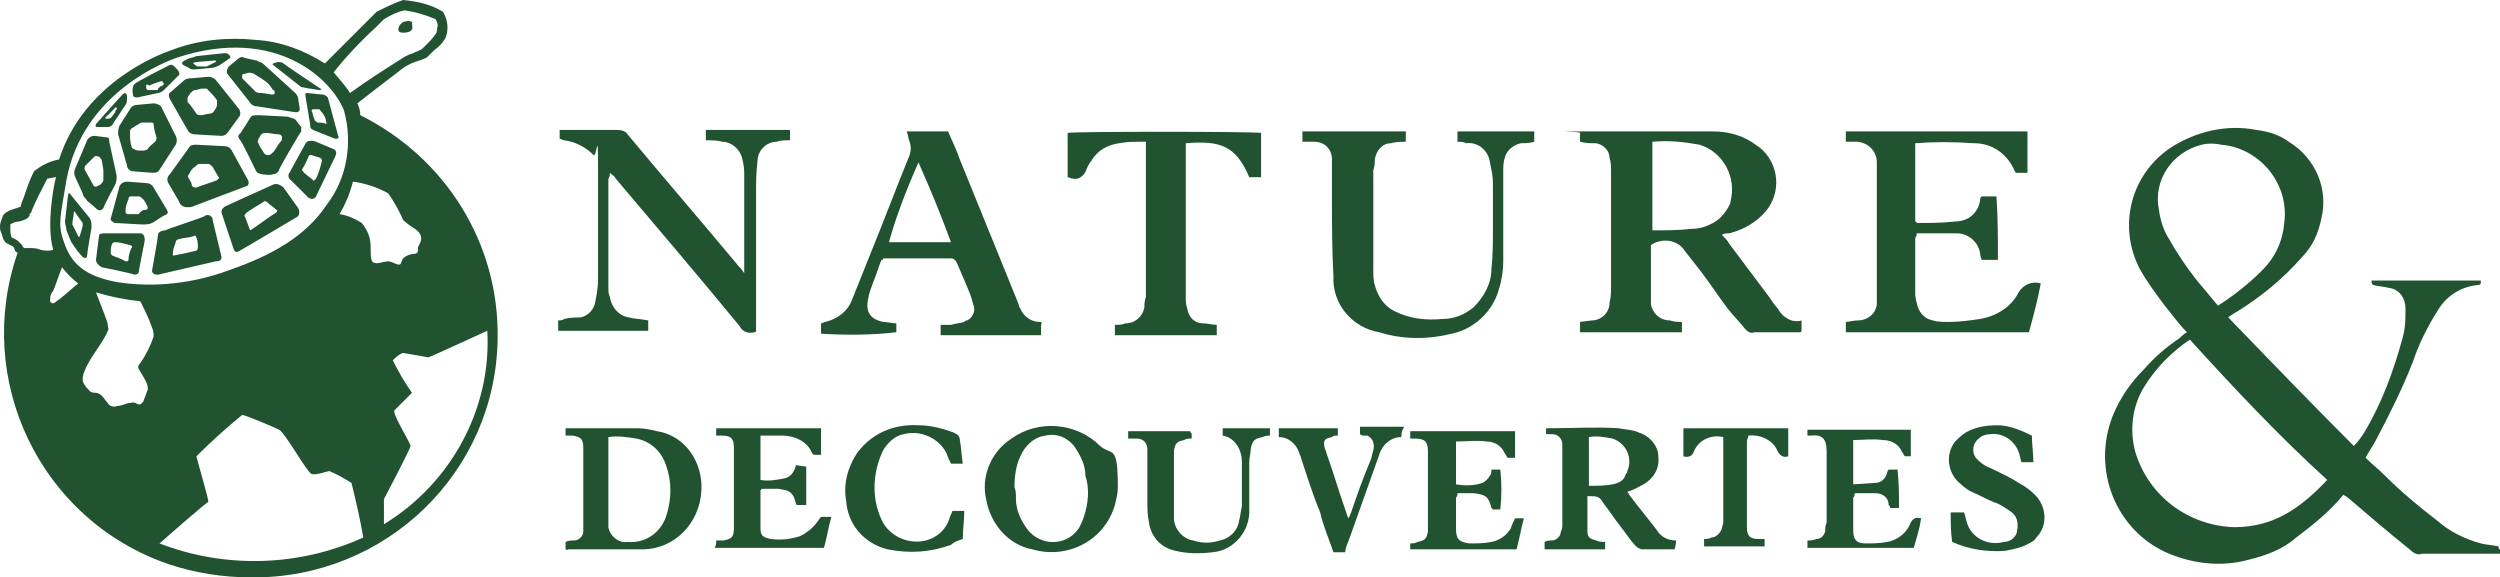 <svg xmlns="http://www.w3.org/2000/svg" xmlns:xlink="http://www.w3.org/1999/xlink" id="Calque_1" x="0px" y="0px" viewBox="0 0 169.3 39.1" style="enable-background:new 0 0 169.3 39.1;" xml:space="preserve"><style type="text/css">	.st0{fill:#215331;}</style><g>	<path id="Tracciato_25066" class="st0" d="M115.8,15.2c-0.4,0.2-0.8,0.3-1.3,0.3c-0.8,0.1-1.7,0.1-2.6,0.1h0v-6  c1.1-0.1,2.1,0,3.2,0.2c1.6,0.5,2.5,2.2,2.1,3.8c0,0.2-0.1,0.3-0.2,0.5C116.7,14.6,116.3,15,115.8,15.2 M120.4,20.9  c-0.2-0.2-0.4-0.5-0.6-0.8c-0.9-1.2-1.8-2.4-2.7-3.6c-0.1-0.2-0.3-0.4-0.5-0.6c0.2-0.1,0.3-0.1,0.5-0.1c0.8-0.2,1.6-0.6,2.2-1.2  c1.3-1.2,1.3-3.2,0.1-4.4c-0.2-0.2-0.5-0.4-0.8-0.6c-0.8-0.5-1.7-0.7-2.6-0.7c-2.9,0-5.8,0-8.7,0s-0.2,0-0.3,0.1v0.6  c0.4,0.1,0.7,0.1,1.1,0.1c0.5,0.1,0.9,0.5,0.9,1c0.1,0.3,0.1,0.6,0.1,1v7.6c0,0.4,0,0.8-0.1,1.2c0,0.7-0.6,1.2-1.2,1.2l-0.8,0.1  v0.7h6.9v-0.7c-0.3,0-0.5,0-0.8-0.1c-0.7,0-1.2-0.5-1.3-1.1c0,0,0-0.1,0-0.1c0-0.7,0-1.5,0-2.2v-1.7c0.7-0.5,1.8-0.4,2.3,0.4  c0.4,0.5,0.7,0.9,1.1,1.4c0.6,0.8,1.2,1.7,1.8,2.5c0.4,0.5,0.8,0.9,1.2,1.4c0.2,0.2,0.4,0.3,0.6,0.2h3c0.1,0,0.2,0,0.2-0.1v-0.7  C121.4,21.9,120.7,21.5,120.4,20.9"></path>	<path id="Tracciato_25067" class="st0" d="M129.7,9.7V15c0.1,0,0.1,0.1,0.1,0.1c0.9,0,1.7,0,2.6-0.1c0.9,0,1.6-0.6,1.7-1.5  c0-0.1,0-0.1,0.1-0.2h1c0.1,1.4,0.1,2.9,0.1,4.3h-1.1c0-0.1-0.1-0.2-0.1-0.4c-0.1-0.8-0.8-1.4-1.6-1.4c-0.9,0-1.8,0-2.7,0  c0,0.1,0,0.2-0.1,0.3v3.6c0,0.3,0,0.5,0.1,0.8c0.1,0.6,0.5,1.1,1.1,1.2c0.3,0.1,0.7,0.1,1.1,0.1c0.7,0,1.4-0.1,2.1-0.2  c1.1-0.2,2.1-0.8,2.6-1.8c0.3-0.5,0.9-0.8,1.5-0.6c-0.2,1.1-0.5,2.2-0.8,3.3h-12.4v-0.7c0.2,0,0.5-0.1,0.8-0.1  c0.7,0,1.3-0.5,1.3-1.2c0,0,0-0.1,0-0.1V11c0-0.7-0.5-1.3-1.3-1.4c0,0-0.1,0-0.1,0c-0.2,0-0.5,0-0.7,0V8.9h12.3v2.8h-0.8  c0-0.1-0.1-0.1-0.1-0.2c-0.5-1.1-1.5-1.8-2.7-1.8C132.2,9.6,131,9.6,129.7,9.7"></path>	<path id="Tracciato_25068" class="st0" d="M51.1,22.5c-0.4,0.1-0.8,0-1-0.4c-2.8-3.4-5.6-6.7-8.4-10c-0.1-0.2-0.3-0.3-0.4-0.4  c0,0.1,0,0.3-0.1,0.4v7.4c0,0.2,0,0.4,0.1,0.6c0.1,0.7,0.6,1.3,1.3,1.4c0.4,0.1,0.8,0.1,1.3,0.2v0.7h-6.1v-0.7c0.1,0,0.3,0,0.4-0.1  c0.4-0.1,0.7-0.1,1.1-0.1c0.5-0.1,0.9-0.5,1-1c0.1-0.5,0.2-1,0.2-1.6c0-2.6,0-5.1,0-7.7s-0.1-0.5-0.3-0.7c-0.5-0.5-1.2-0.9-2-1  c-0.1,0-0.2-0.1-0.3-0.1V8.8c0.1,0,0.3,0,0.5,0h3.4c0.3,0,0.6,0.1,0.7,0.3c2.5,3,5,5.9,7.5,8.9c0.1,0.1,0.2,0.2,0.4,0.5  c0-0.2,0-0.4,0-0.6V12c0-0.4,0-0.7-0.1-1.1c-0.1-0.7-0.7-1.3-1.4-1.3c-0.3-0.1-0.7-0.1-1.1-0.1V8.8h5.7v0.7c-0.3,0-0.7,0-0.9,0.1  c-0.7,0-1.3,0.6-1.3,1.3c-0.1,0.8-0.1,1.5-0.1,2.2v9.3C51.2,22.4,51.2,22.5,51.1,22.5"></path>	<path id="Tracciato_25069" class="st0" d="M98.7,9.6V8.9c1.7,0,3.4,0,5.2,0v0.7c-0.3,0.1-0.7,0.1-0.9,0.1c-0.5,0.1-1,0.5-1.1,1  c-0.1,0.3-0.1,0.6-0.1,1c0,2,0,4,0,6c0,0.6-0.1,1.3-0.3,1.9c-0.4,1.5-1.7,2.7-3.2,3C96.7,23,95,23,93.4,22.5  c-1.8-0.3-3.2-1.9-3.1-3.8c-0.1-1.8-0.1-3.6-0.1-5.3v-2c0-0.2,0-0.4,0-0.6c0-0.7-0.5-1.2-1.2-1.2c0,0,0,0,0,0c-0.2,0-0.5,0-0.8,0  V8.9h7c0,0.1,0,0.2,0,0.4c0,0.1,0,0.2,0,0.3c-0.3,0-0.7,0-1,0.1c-0.6,0-1,0.5-1.1,1.1c0,0.2,0,0.5-0.1,0.7c0,2.2,0,4.6,0,6.8  c0,0.3,0,0.7,0.1,1c0.2,0.8,0.7,1.5,1.4,1.8c1,0.5,2.1,0.6,3.2,0.5c0.8,0,1.5-0.3,2.1-0.8c0.7-0.7,1.2-1.6,1.2-2.6  c0.1-0.9,0.1-1.8,0.1-2.7c0-1.1,0-2.1,0-3.1c0-0.5-0.1-0.9-0.2-1.4c-0.1-0.8-0.8-1.4-1.6-1.3C99.1,9.6,98.9,9.6,98.7,9.6"></path>	<path id="Tracciato_25070" class="st0" d="M60.2,16.4c0.5-1.8,1.2-3.6,2-5.4c0.8,1.8,1.5,3.5,2.2,5.4L60.2,16.4z M70.4,21.8  c-0.6,0-1.1-0.4-1.3-0.9c-0.1-0.1-0.1-0.3-0.2-0.5L65,10.8c-0.2-0.6-0.5-1.2-0.8-1.9h-2.8c0.1,0.2,0.1,0.5,0.2,0.7  c0.1,0.3,0.1,0.6,0,0.9c-0.9,2.2-1.8,4.6-2.7,6.8c-0.4,1-0.8,2-1.2,3c-0.3,0.8-1,1.3-1.8,1.5c-0.1,0-0.2,0.1-0.3,0.1v0.7  c1.7,0.1,3.4,0.1,5.1-0.1v-0.6c-0.3,0-0.6-0.1-0.9-0.1c-0.9-0.2-1.2-0.7-1-1.6c0.1-0.6,0.4-1.2,0.6-1.8c0.1-0.3,0.2-0.6,0.3-0.8  c0.1,0,0.1,0,0.1-0.1h4.6c0.2,0,0.3,0.1,0.4,0.3c0.2,0.5,0.4,0.9,0.6,1.4c0.2,0.5,0.4,0.9,0.5,1.4c0.2,0.4,0,0.9-0.4,1.1  c-0.1,0-0.1,0-0.2,0.1c-0.3,0.1-0.6,0.1-0.9,0.2c-0.2,0-0.5,0-0.7,0v0.7h6.8v-0.7C70.6,21.8,70.5,21.8,70.4,21.8"></path>	<path id="Tracciato_25071" class="st0" d="M72.3,12V9c0.4-0.1,12.3-0.1,13.1,0v3h-0.8c-0.9-2.1-1.9-2.5-4.3-2.3c0,0.1,0,0.2,0,0.4  v10c0,0.3,0,0.5,0.1,0.8c0.1,0.6,0.5,1,1.1,1c0.3,0,0.6,0.1,0.9,0.1v0.7h-6.9v-0.7c0.2,0,0.5,0,0.7-0.1c0.7,0,1.2-0.5,1.3-1.1  c0-0.2,0-0.4,0.1-0.7V10c0-0.1,0-0.3,0-0.4c-0.1,0-0.3,0-0.4,0c-0.5,0-0.9,0-1.4,0.1c-0.8,0.1-1.5,0.5-1.9,1.2  c-0.1,0.1-0.2,0.3-0.3,0.5c-0.1,0.4-0.5,0.8-0.9,0.7C72.5,12.1,72.4,12,72.3,12z"></path>	<path id="Tracciato_25072" class="st0" d="M151.3,35.7c-3.1-0.1-5.8-2.1-6.7-5.1c-0.4-1.5-0.2-3.1,0.6-4.4c0.8-1.3,1.9-2.4,3.1-3.2  c3,3.3,6,6.5,9.3,9.5C155.8,34.4,154,35.7,151.3,35.7 M146.9,16.2c-0.4-0.6-0.6-1.3-0.7-2c-0.4-2,0.9-3.9,2.9-4.4  c0.4-0.1,0.9-0.1,1.3,0c2.6,0.2,4.6,2.6,4.3,5.2c-0.1,1.3-0.6,2.4-1.5,3.3c-0.9,0.9-1.9,1.7-3,2.4c-0.5-0.6-1-1.2-1.5-1.8  C148,18,147.4,17.1,146.9,16.2 M169.2,37c-0.5-0.1-0.8-0.1-1.2-0.2c-1.1-0.3-2.1-0.8-2.9-1.5c-1.3-1-2.5-2-3.6-3.1  c-0.4-0.4-0.9-0.8-1.3-1.2c0.2-0.4,0.5-0.8,0.7-1.2c0.9-1.7,1.8-3.5,2.5-5.3c0.4-1.2,1-2.4,1.7-3.5c0.6-1,1.6-1.6,2.7-1.7  c0.1,0,0.1,0,0.2-0.1V19h-7.4c0,0.1,0,0.2,0.1,0.3c0.4,0.1,0.7,0.1,1.1,0.2c0.7,0.1,1.1,0.7,1.1,1.4c0,0.7,0,1.3-0.2,2  c-0.6,2.2-1.4,4.4-2.6,6.4c-0.2,0.3-0.4,0.6-0.7,0.9c-2.9-2.9-5.7-5.8-8.5-8.7c0,0,0.1-0.1,0.1-0.1c0.2-0.1,0.3-0.2,0.5-0.3  c1.6-1,3.1-2.2,4.4-3.7c0.7-0.7,1.1-1.6,1.3-2.6c0.5-2-0.4-4.1-2.2-5.2c-0.7-0.5-1.4-0.7-2.2-0.8c-2-0.4-4.1,0.1-5.8,1.2  c-2.7,1.8-3.6,5.3-2.1,8.2c0.5,0.9,1.1,1.7,1.7,2.5c0.5,0.6,0.9,1.2,1.5,1.8c-0.2,0.1-0.4,0.3-0.5,0.4c-0.9,0.6-1.7,1.3-2.4,2.1  c-0.9,0.9-1.6,1.9-2.1,3.1c-1.5,3.7,0.2,7.9,3.8,9.4c1.7,0.7,3.6,0.9,5.4,0.4c1.2-0.3,2.3-0.7,3.2-1.5c1.2-0.9,2.3-1.8,3.2-2.9  c0.1,0.1,0.2,0.1,0.3,0.2c1.4,1.2,2.8,2.4,4.3,3.6c0.2,0.2,0.5,0.3,0.7,0.2h5.1c0.1,0,0.3,0,0.5,0C169.2,37.2,169.2,37.1,169.2,37"></path>	<path id="Tracciato_25073" class="st0" d="M109.2,32.8c-0.5,0.1-1.1,0.1-1.6,0.1v-3.3c0.5-0.1,1.1,0,1.6,0.1c0.9,0.3,1.4,1.3,1,2.2  c0,0.1,0,0.1-0.1,0.2C110,32.5,109.7,32.7,109.2,32.8 M113.5,36.6c-0.5,0-1-0.2-1.3-0.7c-0.6-0.8-1.2-1.5-1.8-2.3  c-0.1-0.1-0.1-0.2-0.2-0.3c0.4-0.1,0.7-0.3,1.1-0.5c0.7-0.4,1.1-1.1,1-1.9c0-0.7-0.6-1.4-1.3-1.6c-0.4-0.2-0.9-0.2-1.4-0.3  c-1.5-0.1-3.1,0-4.7,0s-0.2,0-0.2,0c0,0.1,0,0.2,0,0.2c0,0.1,0,0.2,0,0.2c0.1,0,0.3,0,0.4,0c0.4,0,0.7,0.3,0.7,0.7c0,0,0,0,0,0.1  v5.3c0,0.2,0,0.3-0.1,0.5c0,0.3-0.3,0.6-0.6,0.6c-0.2,0-0.3,0-0.5,0.1v0.5h4.1v-0.5c-0.2,0-0.4,0-0.6-0.1c-0.4-0.1-0.6-0.2-0.6-0.6  c0-0.8,0-1.6,0-2.4c0.7,0,0.8,0,1.1,0.5c0.4,0.5,0.7,1,1.1,1.5c0.4,0.5,0.7,1,1.1,1.4c0.1,0.1,0.3,0.2,0.4,0.2h2.2  C113.5,36.9,113.5,36.7,113.5,36.6"></path>	<path id="Tracciato_25074" class="st0" d="M45.1,35c-0.4,1.1-1.4,1.8-2.6,1.7c-0.6,0.1-1.2-0.4-1.3-1c0-0.1,0-0.2,0-0.3v-5.8  c0.6-0.1,1.3,0,1.9,0.1c1,0.2,1.7,0.9,2,1.8C45.5,32.6,45.5,33.8,45.1,35z M44.5,29.2c-0.4-0.1-0.9-0.2-1.3-0.2h-4.5  c-0.1,0-0.2,0-0.4,0c0,0.2,0,0.3,0,0.5c0.2,0,0.3,0,0.5,0c0.5,0.1,0.7,0.2,0.7,0.8v5.1c0,0.2,0,0.4,0,0.6c0,0.3-0.3,0.6-0.6,0.6  c0,0,0,0,0,0c-0.2,0-0.4,0-0.6,0.1c0,0.1,0,0.2,0,0.3c0,0.1,0,0.1,0,0.2c0.1,0,0.1,0.1,0.2,0c1.7,0,3.4,0,5,0c2.2,0,3.9-1.8,4-4  C47.6,31.3,46.4,29.5,44.5,29.2"></path>	<path id="Tracciato_25075" class="st0" d="M73.4,35c-0.1,0.3-0.2,0.5-0.3,0.7c-0.6,1-1.9,1.3-2.9,0.7c-0.2-0.1-0.4-0.3-0.5-0.4  c-0.5-0.6-0.9-1.4-0.9-2.2c0-0.3,0-0.6-0.1-0.8c0-0.7,0.1-1.5,0.4-2.1c0.3-0.7,0.9-1.3,1.7-1.4c0.8-0.2,1.6,0.2,2,0.8  c0.4,0.6,0.7,1.2,0.7,1.9C73.8,33.1,73.7,34.1,73.4,35 M74.5,30.2c-1.6-1.6-4.2-1.8-6-0.5c-1.4,0.9-2.1,2.6-1.7,4.2  c0.3,1.6,1.5,3,3.1,3.3c2.4,0.7,4.9-0.6,5.6-3c0.1-0.4,0.2-0.8,0.2-1.2C75.7,30,75.3,30.9,74.5,30.2L74.5,30.2z"></path>	<path id="Tracciato_25076" class="st0" d="M54.6,31.6v2.6H54c0,0-0.1,0-0.1-0.1c-0.2-0.9-0.6-0.9-1.2-1c-0.3,0-0.7,0-1.1,0  c-0.1,0.1-0.1,0.1-0.1,0.1c0,0.9,0,1.8,0,2.6c0,0.5,0.2,0.6,0.7,0.7c0.7,0.1,1.4,0,2-0.2c0.4-0.2,0.8-0.5,1.1-0.9  c0.1-0.1,0.2-0.3,0.3-0.4h0.7c-0.2,0.7-0.3,1.4-0.5,2.1h-7.4c0.1-0.2,0.1-0.3,0.1-0.5c0.2,0,0.3,0,0.5,0c0.5-0.1,0.7-0.2,0.7-0.8  v-5.5c0-0.6-0.2-0.8-0.8-0.8c-0.1,0-0.2,0-0.4,0c0-0.2,0-0.3,0-0.5h7.1c0,0.6,0,1.2,0,1.8c-0.2,0-0.3,0-0.5,0c0,0-0.1-0.1-0.1-0.1  c-0.3-0.8-1.2-1.2-2-1.2h-1.5v3c0.5,0.1,1.1,0,1.6-0.1c0.5-0.1,0.7-0.5,0.8-0.9L54.6,31.6L54.6,31.6z"></path>	<path id="Tracciato_25077" class="st0" d="M130.1,35.1c-0.1,0.7-0.3,1.3-0.5,2h-7.2v-0.5c0.2,0,0.4,0,0.6-0.1  c0.3,0,0.5-0.2,0.6-0.5c0-0.2,0-0.4,0.1-0.6v-4.8c0-0.9-0.3-1.2-1.1-1.1c-0.1,0-0.1,0-0.2,0c0-0.1,0-0.1,0-0.2c0-0.1,0-0.2,0-0.2h7  v1.8H129c-0.1-0.1-0.1-0.2-0.2-0.3c-0.2-0.5-0.7-0.8-1.3-0.8c-0.7-0.1-1.4,0-2,0v3l1.5-0.1c0.4,0,0.7-0.3,0.8-0.7  c0-0.1,0.1-0.2,0.1-0.2h0.6c0.1,0.9,0.1,1.8,0.1,2.6h-0.6c0-0.1,0-0.1-0.1-0.2c0-0.5-0.4-0.8-0.9-0.8c-0.2,0-0.3,0-0.5,0h-0.9  c0,0.1,0,0.2-0.1,0.3v2.2c0,0.6,0.2,0.9,0.8,0.9c0.5,0,1,0,1.5-0.1c0.6-0.1,1.2-0.5,1.5-1.1C129.5,35.1,129.7,35,130.1,35.1"></path>	<path id="Tracciato_25078" class="st0" d="M102.6,35.1h0.6c-0.2,0.7-0.3,1.4-0.5,2.1h-7.2c0-0.1,0-0.1,0-0.2s0-0.2,0-0.2  c0.2,0,0.3,0,0.5-0.1c0.5-0.1,0.6-0.2,0.7-0.7c0-0.2,0-0.3,0-0.5v-4.9c0-0.7-0.2-0.9-0.9-0.9c-0.1,0-0.2,0-0.3,0c0-0.2,0-0.3,0-0.5  h7.1v1.8h-0.5c-0.1-0.1-0.1-0.2-0.2-0.3c-0.2-0.5-0.7-0.8-1.2-0.8c-0.7-0.1-1.4,0-2.1,0v2.9c0.6,0.1,1.2,0.1,1.8-0.1  c0.2-0.1,0.4-0.3,0.5-0.5c0.1-0.1,0.1-0.3,0.1-0.4h0.6c0.1,0.9,0.1,1.8,0,2.7h-0.5c0,0-0.1-0.1-0.1-0.1c-0.2-0.8-0.4-0.9-1.2-1  c-0.4,0-0.7,0-1.1,0c0,0.1,0,0.2-0.1,0.3v2.1c0,0.7,0.2,0.9,0.9,1c0.5,0,1,0,1.5-0.1c0.5-0.1,1-0.4,1.3-0.9  C102.4,35.5,102.5,35.3,102.6,35.1"></path>	<path id="Tracciato_25079" class="st0" d="M137.6,29.5c0,0.6,0.1,1.2,0.1,1.8h-0.8c-0.1-0.2-0.1-0.5-0.2-0.7  c-0.3-0.8-1.1-1.3-1.9-1.2c-0.3,0-0.6,0.1-0.8,0.3c-0.4,0.3-0.5,0.9-0.2,1.3c0.1,0.1,0.1,0.1,0.2,0.2c0.2,0.2,0.5,0.4,0.8,0.5  c0.6,0.3,1.3,0.6,1.9,1c0.4,0.2,0.8,0.5,1.1,0.8c0.8,0.8,0.9,2.1,0.1,2.9c-0.1,0.2-0.3,0.3-0.5,0.4c-0.5,0.3-1.1,0.4-1.6,0.5  c-1.2,0.1-2.5-0.1-3.6-0.6c-0.1-0.7-0.1-1.3-0.1-2h0.9c0.1,0.2,0.1,0.4,0.2,0.7c0.3,1,1.4,1.6,2.5,1.3c0.5,0,0.9-0.4,0.9-0.8  c0.1-0.5,0-1-0.5-1.3c-0.3-0.2-0.7-0.5-1.1-0.6c-0.5-0.2-1-0.5-1.5-0.7c-0.2-0.1-0.5-0.3-0.7-0.5c-0.9-0.7-1.1-2-0.4-2.9  c0.2-0.2,0.4-0.4,0.7-0.6c0.7-0.4,1.4-0.5,2.2-0.5C136,28.8,136.8,29.1,137.6,29.5"></path>	<path id="Tracciato_25080" class="st0" d="M82.8,29.5V29H86c0,0.1,0,0.2,0,0.2c0,0.1,0,0.2,0,0.3c-0.1,0-0.3,0-0.5,0.1  c-0.5,0.1-0.7,0.2-0.8,0.8c0,0.3-0.1,0.6-0.1,0.9v2.9c0,0.2,0,0.4,0,0.6c-0.1,1.4-1.2,2.5-2.5,2.6c-0.8,0.1-1.7,0.1-2.5-0.1  c-1-0.2-1.7-1-1.8-2c-0.1-0.4-0.1-0.9-0.1-1.4c0-1,0-2,0-3v-0.5c0-0.4-0.3-0.7-0.7-0.7c0,0,0,0-0.1,0c-0.1,0-0.3,0-0.5,0  c0-0.2,0-0.3,0-0.5h4.2c0,0.1,0.1,0.1,0.1,0.2c0,0.1,0,0.2,0,0.3c-0.2,0-0.4,0-0.5,0.1c-0.5,0.1-0.6,0.2-0.7,0.7c0,0.1,0,0.2,0,0.3  v3.7c0,0.2,0,0.4,0,0.6c0,0.7,0.6,1.4,1.3,1.5c0.6,0.2,1.2,0.2,1.8,0c0.6-0.1,1.2-0.6,1.3-1.3c0.1-0.3,0.1-0.6,0.2-1c0-1,0-2,0-3  C84.1,30.3,83.5,29.6,82.8,29.5"></path>	<path id="Tracciato_25081" class="st0" d="M64.5,34.6h0.8c0,0.7-0.1,1.2-0.1,1.9c-0.3,0.1-0.6,0.2-0.8,0.4  c-1.4,0.5-2.8,0.6-4.3,0.3c-1.6-0.4-2.7-1.7-2.8-3.3c-0.2-1.1,0.1-2.3,0.8-3.3c1-1.3,2.5-1.9,4.1-1.8c0.8,0,1.6,0.2,2.4,0.5  c0.2,0.1,0.4,0.2,0.4,0.5c0.1,0.5,0.1,1,0.2,1.6h-0.8c-0.1-0.2-0.2-0.4-0.3-0.7c-0.5-1-1.7-1.6-2.9-1.3c-0.6,0.1-1.1,0.6-1.4,1.1  c-0.7,1.5-0.8,3.2-0.1,4.7c0.5,1.1,1.8,1.7,3,1.4c0.8-0.2,1.4-0.8,1.6-1.5C64.3,35,64.4,34.9,64.5,34.6  C64.4,34.7,64.5,34.7,64.5,34.6z"></path>	<path id="Tracciato_25082" class="st0" d="M94.9,29.6c-0.7,0-1.3,0.5-1.5,1.2c-0.7,2-1.4,3.9-2.1,5.9c-0.1,0.2-0.2,0.5-0.2,0.7  h-0.8c-0.3-0.9-0.7-1.8-0.9-2.7c-0.5-1.2-0.9-2.5-1.3-3.7c0-0.1-0.1-0.2-0.1-0.3c-0.2-0.6-0.7-1.1-1.4-1.1V29h4v0.5  c-0.2,0-0.3,0-0.4,0.1c-0.5,0.1-0.6,0.2-0.5,0.7c0,0.1,0.1,0.2,0.1,0.3c0.5,1.4,0.9,2.8,1.4,4.2c0,0.1,0.1,0.2,0.1,0.3  c0.1-0.1,0.1-0.2,0.2-0.4c0.4-1.2,0.8-2.3,1.3-3.5c0.1-0.2,0.1-0.4,0.2-0.7c0.1-0.4,0-0.8-0.4-1c-0.1,0-0.1,0-0.2,0  c-0.1,0-0.2,0-0.3-0.1c0-0.2,0-0.3,0-0.5h3C94.9,29.2,94.9,29.4,94.9,29.6"></path>	<path id="Tracciato_25083" class="st0" d="M116.7,29.6c-0.8-0.2-1.7,0.2-2,1c-0.1,0.3-0.4,0.4-0.7,0.3V29h7.1v1.9  c-0.3,0.1-0.5,0-0.7-0.3c-0.3-0.8-1.2-1.2-2-1.1c0,0.1-0.1,0.3-0.1,0.4v5.8c0,0.6,0.2,0.8,0.8,0.8c0.1,0,0.2,0,0.4,0  c0,0.1,0,0.1,0,0.2c0,0.1,0,0.2,0,0.3h-4.1v-0.5c0.2,0,0.3,0,0.5-0.1c0.3,0,0.6-0.3,0.7-0.6c0-0.1,0.1-0.3,0.1-0.4v-5.8  C116.7,29.7,116.7,29.6,116.7,29.6"></path>	<path id="Tracciato_25084" class="st0" d="M24.4,7.8c0-0.3-0.1-0.6-0.2-0.8c1-0.8,3-2.3,3.1-2.4c0.3-0.2,0.7-0.4,1.1-0.5  c0.3-0.1,0.5-0.2,0.5-0.2c0.1-0.1,0.2-0.2,0.3-0.3l0.2-0.2c0.3-0.2,0.6-0.5,0.8-0.9c0.2-0.6,0.1-1.2-0.2-1.7  c-0.8-0.5-1.7-0.7-2.7-0.8c-0.6,0.2-1.2,0.5-1.8,0.8C25.3,1,23.1,3.2,22,4.3c-1.4-0.9-3-1.5-4.7-1.6c-1.9-0.2-3.9,0-5.7,0.7  C11,3.6,5.7,5.5,4,10.8c-0.6,0.1-1.2,0.4-1.7,0.8c-0.3,0.6-0.5,1.2-0.7,1.8c-0.1,0.2-0.2,0.5-0.2,0.6c-0.1,0-0.2,0.1-0.3,0.1  c-0.3,0.1-0.7,0.2-0.9,0.5C0.1,14.9,0,15.1,0,15.3c0,0.2,0,0.3,0.1,0.5c0.1,0.4,0.2,0.6,0.4,0.7l0.4,0.2L1,16.9  C1,17,1.1,17.1,1.2,17.1c-3,8.6,1.5,18.1,10.2,21.1c1.8,0.6,3.7,0.9,5.6,0.9c9.1,0.1,16.6-7.1,16.7-16.2  C33.8,16.5,30.2,10.7,24.4,7.8 M25.4,1.9L26,1.3c0.5-0.3,0.9-0.5,1.4-0.6c0.7,0.1,1.4,0.3,2.1,0.6c0.1,0.2,0.2,0.4,0.1,0.6  c0,0.1,0,0.3-0.1,0.4c-0.2,0.3-0.4,0.5-0.6,0.7l-0.2,0.2c-0.1,0.1-0.2,0.2-0.3,0.2c-0.1,0.1-0.3,0.1-0.4,0.2  c-0.4,0.1-0.7,0.3-1,0.5c-1.1,0.7-2.2,1.4-3.3,2.2c-0.3-0.5-0.7-0.9-1.1-1.4C23.2,4.1,24.5,2.7,25.4,1.9z M4.5,12.2  c1.1-6,6.9-8.1,7.5-8.3c6.7-2.2,10.5,1.5,11.3,3.6c0.6,2.2,0.2,4.6-1.2,6.4c-1.4,2.1-3.7,3.4-6.6,4.4c-2.4,0.9-5.1,1.2-7.6,0.8  c-2.1-0.4-3.1-1.2-3.6-2.8C3.9,15.2,4.1,14.6,4.5,12.2 M2.7,16.9c-0.2-0.1-0.5-0.1-0.7-0.1c-0.1,0-0.2,0-0.3,0  c-0.1,0-0.2-0.1-0.2-0.2c-0.1-0.1-0.2-0.2-0.3-0.3c0,0-0.3-0.2-0.4-0.2c-0.1-0.2-0.1-0.4-0.1-0.7c0-0.2,0-0.2,0-0.2  c0.1-0.1,0.4-0.2,0.6-0.2c0.4-0.1,0.6-0.2,0.7-0.4c0-0.1,0-0.1,0.1-0.2c0.3-0.8,0.7-1.5,1.1-2.3c0.1,0,0.4-0.1,0.6-0.1  c-0.1,0.2-0.7,3.2-0.2,4.9C3.5,17,3,17,2.7,16.9 M4.1,20.2c-0.1,0.1-0.3,0.2-0.4,0.3c-0.1,0.1-0.3,0-0.3-0.1c0-0.1,0-0.1,0-0.2  c0-0.2,0.1-0.4,0.2-0.5c0.1-0.2,0.4-1.1,0.6-1.6c0.3,0.4,0.7,0.8,1.1,1.1C4.9,19.5,4.5,19.9,4.1,20.2 M10.4,22.8  c-0.2,0.6-0.5,1.2-0.9,1.8c-0.1,0.1-0.2,0.2-0.1,0.4c0.1,0.2,0.7,1,0.6,1.4c-0.1,0.3-0.2,0.5-0.3,0.8c-0.1,0.1-0.2,0.3-0.5,0.1  c-0.2-0.1-0.3,0-0.5,0c-0.1,0-0.5,0.2-0.8,0.2c-0.2,0.1-0.5,0-0.6-0.2c-0.1-0.1-0.3-0.4-0.4-0.5c-0.1-0.1-0.3-0.2-0.4-0.2  c-0.1,0-0.3,0-0.4-0.1c-0.2-0.2-0.4-0.4-0.5-0.7c0-0.2,0-0.4,0.1-0.6C6,24.3,7,23.2,7.3,22.4c0.1-0.1,0-0.2,0-0.4s-0.5-1.4-0.8-2.2  c1,0.3,2,0.5,3,0.6c0.3,0.6,0.6,1.2,0.8,1.8C10.4,22.4,10.4,22.6,10.4,22.8 M10.8,36.8c0.8-0.7,3.2-2.8,3.3-2.8s-0.8-3-0.8-3.1  c1-1,2-1.9,3.1-2.8c0.2,0,2.1,0.8,2.5,1s1.9,2.9,2.2,3c0.3,0.1,1.1-0.2,1.2-0.2c0.5,0.2,1,0.5,1.5,0.8c0.3,1.2,0.6,2.5,0.8,3.7  C20.2,38.4,15.2,38.5,10.8,36.8 M25.1,16.7c0-0.6-0.2-1.1-0.6-1.6c-0.5-0.3-0.9-0.5-1.5-0.6c0.4-0.7,0.7-1.4,0.9-2.2  c0.8,0.1,1.7,0.4,2.4,0.8c0.4,0.6,0.7,1.1,1,1.8c0.2,0.2,0.5,0.4,0.8,0.6c0.3,0.2,0.5,0.5,0.4,0.8c0,0.1-0.2,0.4-0.2,0.5V17  c0,0.1-0.1,0.2-0.3,0.2c-0.2,0-0.5,0.1-0.7,0.3c-0.1,0.1-0.1,0.3-0.2,0.4c-0.2,0.1-0.5-0.2-0.8-0.2c-0.3,0-0.8,0.2-0.9,0.1  C25.1,17.8,25.1,17.4,25.1,16.7 M26,35.5c0-0.6,0-1.1,0-1.7c0.1-0.2,1.8-3.4,1.8-3.6s-1.2-2.1-1.1-2.4c0.1-0.1,1.2-1.2,1.2-1.2  c-0.5-0.7-0.9-1.4-1.3-2.2c0.2-0.2,0.4-0.4,0.7-0.5c0.6,0.1,1.1,0.2,1.7,0.3c0.1,0,3.1-1.4,4-1.8C33.3,27.6,30.6,32.7,26,35.5  L26,35.5z"></path>	<path id="Tracciato_25085" class="st0" d="M9.5,15.8c0.2,0,0.3,0.2,0.3,0.4c0,0,0,0.1,0,0.1c0,0-0.4,2-0.4,2.1s-0.1,0.2-0.3,0.2  c-0.2-0.1-2.2-0.5-2.2-0.5c-0.2-0.1-0.4-0.3-0.4-0.5l0.2-1.6c0-0.2,0.2-0.2,0.5-0.2L9.5,15.8z M8.9,16.8c0.1-0.1,0-0.2-0.1-0.2  c-0.4-0.1-0.7-0.2-1-0.2c-0.1,0-0.1,0-0.2,0.1c-0.1,0.2-0.1,0.4-0.1,0.6c0,0.1,0,0.1,0.1,0.2c0.2,0.1,0.6,0.2,0.9,0.4  c0.1,0,0.2,0,0.2-0.1c0,0,0,0,0,0C8.7,17.3,8.8,17,8.9,16.8 M22.6,10.1c0.2,0.1,0.2,0.3,0.1,0.5l-1.3,2.7c-0.1,0.2-0.3,0.2-0.5,0.1  l-1.2-1.2c-0.2-0.1-0.2-0.4-0.1-0.5l1.1-2c0.1-0.2,0.5-0.2,0.7-0.1L22.6,10.1z M21.4,12.1c0.2-0.4,0.3-0.8,0.4-1.2  c0-0.1,0-0.1-0.1-0.2c-0.2-0.1-0.4-0.1-0.6-0.2c-0.1,0-0.2,0-0.2,0.1c-0.1,0.2-0.2,0.5-0.4,0.8c-0.1,0.1,0,0.2,0.1,0.3  c0.2,0.2,0.4,0.3,0.6,0.5C21.2,12.3,21.3,12.2,21.4,12.1z M22.9,9.2c0.1,0.2-0.1,0.2-0.2,0.2l-1.5-0.6c-0.2-0.1-0.2-0.2-0.2-0.4  l-0.3-1.8c0-0.2-0.1-0.3,0.1-0.3l1,0.1c0.2,0,0.3,0.1,0.4,0.2L22.9,9.2L22.9,9.2z M22.1,8.4C22.2,8.4,22.2,8.3,22.1,8.4  c0-0.4-0.2-0.7-0.4-0.9c0-0.1-0.1-0.1-0.1-0.1h-0.4c-0.1,0-0.1,0.1-0.1,0.1c0.1,0.2,0.1,0.4,0.2,0.6c0,0.1,0.1,0.1,0.2,0.2  C21.7,8.3,21.9,8.3,22.1,8.4 M11.3,14.2c0.1,0.2,0.1,0.3-0.2,0.4c-0.2,0.1-0.6,0.4-0.8,0.5c-0.2,0.1-0.4,0.1-0.7,0.1l-1.8-0.1  c-0.1,0-0.2-0.1-0.3-0.2c0,0,0-0.1,0-0.1l0.6-2.2c0.1-0.2,0.3-0.3,0.5-0.3l1.3,0.1c0.2,0,0.4,0.1,0.5,0.3L11.3,14.2L11.3,14.2z   M9.9,14.2c0.1,0,0.1-0.1,0.1-0.2c0,0,0,0,0,0c-0.1-0.2-0.2-0.4-0.3-0.5c-0.1-0.1-0.2-0.2-0.3-0.2c-0.2,0-0.3,0-0.5,0  c-0.2,0-0.2,0.1-0.2,0.2c-0.1,0.2-0.2,0.5-0.2,0.8c0,0.1,0,0.1,0.1,0.2c0,0,0,0,0,0c0.2,0,0.5,0,0.8,0C9.5,14.3,9.7,14.2,9.9,14.2  L9.9,14.2 M13.9,14.6c0.2-0.1,0.4,0,0.5,0.2c0,0,0,0,0,0.1l0.6,2.5c0,0.2-0.1,0.3-0.4,0.3l-3.9,0.9c-0.2,0-0.3,0-0.4-0.2  c0,0,0-0.1,0-0.1c0,0,0.4-2.2,0.4-2.4c0-0.2,0.3-0.3,0.5-0.3C11.3,15.5,13.9,14.7,13.9,14.6 M13.2,17c0.1,0,0.2-0.1,0.2-0.2  c0-0.2,0-0.5-0.1-0.7c0-0.1-0.1-0.2-0.2-0.1c-0.3,0.1-0.7,0.1-1,0.2c-0.1,0-0.2,0.1-0.2,0.2c-0.1,0.3-0.2,0.5-0.2,0.8  c0,0.1,0,0.1,0.1,0.1C12.3,17.2,12.8,17.1,13.2,17 M20.2,14.1c0.1,0.2,0.1,0.5-0.1,0.6c0,0,0,0,0,0c0,0-3.7,2.2-3.9,2.3  c-0.2,0.1-0.3,0.1-0.4-0.2c-0.1-0.3-0.8-2.4-0.8-2.4C15,14.2,15,14.2,15.2,14c0.2-0.1,3.3-1.5,3.3-1.5c0.2-0.1,0.5,0,0.7,0.2  L20.2,14.1z M18.7,14.4c0.1-0.1,0.1-0.2,0-0.2c-0.2-0.2-0.4-0.3-0.6-0.5c-0.1-0.1-0.2-0.1-0.3,0c-0.3,0.2-0.7,0.4-1.1,0.7  c-0.1,0.1-0.2,0.2-0.1,0.3c0.1,0.3,0.2,0.5,0.3,0.8c0,0.1,0.1,0.1,0.2,0C17.7,15.1,18.2,14.7,18.7,14.4 M5.1,12  c-0.1-0.2-0.1-0.4,0-0.6l0.8-1.9C6,9.3,6.2,9.2,6.4,9.2l0.8,0.1c0.2,0,0.2,0.1,0.2,0.3l0.5,2.3c0,0.2,0,0.4-0.1,0.6  c0,0-0.8,1.5-0.8,1.6c-0.1,0.1-0.2,0.2-0.4,0.1c-0.2-0.2-0.7-0.6-0.7-0.6c-0.1-0.2-0.3-0.3-0.3-0.5L5.1,12L5.1,12z M5.8,11.2  c-0.1,0.1-0.1,0.3,0,0.4l0.5,0.9c0,0.1,0.2,0.2,0.3,0.1c0,0,0,0,0,0l0.2-0.1c0.1-0.1,0.2-0.2,0.2-0.3L7,11.9c0-0.1,0-0.3,0-0.4  l-0.1-0.6c0-0.1-0.1-0.2-0.2-0.3l-0.1,0c-0.1-0.1-0.2,0-0.3,0.1c0,0,0,0,0,0L5.8,11.2L5.8,11.2z M6.1,14.8c0.1,0.2,0.1,0.4,0.1,0.6  c0,0-0.3,1.7-0.3,1.9c0,0.2-0.2,0.2-0.3,0.1c-0.3-0.3-0.5-0.6-0.7-0.9c-0.2-0.3-0.3-0.7-0.4-0.9c0-0.2-0.1-0.4-0.1-0.6l0.2-1.7  c0-0.2,0.1-0.3,0.2-0.1L6.1,14.8L6.1,14.8z M5.6,15.3c0-0.1,0-0.2,0-0.2l-0.5-0.7c0-0.1-0.1-0.1-0.1,0c0,0.2-0.1,0.5-0.1,0.8  L5.3,16c0,0.1,0.1,0,0.1,0L5.6,15.3z M15.4,5c-0.1-0.1,0-0.4,0.1-0.5L16.1,4c0.1-0.1,0.3-0.2,0.4-0.1c0,0,0.8,0.2,0.9,0.2  c0.1,0.1,0.3,0.1,0.4,0.2l2.2,2c0.1,0.1,0.2,0.3,0.2,0.4c0,0.1,0.1,0.6,0.1,0.7c0,0.1-0.1,0.2-0.2,0.2c0,0,0,0-0.1,0l-2.6-0.4  c-0.2,0-0.4-0.1-0.5-0.3L15.4,5L15.4,5z M16.5,5c-0.1,0-0.1,0.1-0.1,0.2c0,0,0,0,0,0.1l0.9,0.9c0.1,0.1,0.3,0.1,0.4,0.1  c0.2,0,0.6,0.1,0.7,0.1c0.1,0,0.2,0,0.2-0.1c0-0.1,0-0.2-0.1-0.2c-0.1-0.1-0.2-0.3-0.3-0.4c-0.3-0.3-0.7-0.5-1-0.7  c-0.2-0.1-0.4-0.1-0.6,0L16.5,5L16.5,5z M13.2,9.1c-0.2,0-0.4-0.1-0.5-0.3l-1.2-2.1c-0.1-0.2-0.1-0.4,0.1-0.5l0.8-0.7  c0.2-0.2,0.4-0.2,0.6-0.2l1.1-0.1c0.2,0,0.4,0.1,0.5,0.2l1.6,2c0.1,0.2,0.1,0.4,0,0.5L15.4,9c-0.1,0.1-0.2,0.2-0.4,0.2  C14.8,9.2,13.2,9.1,13.2,9.1 M12.7,6.9c0.2,0.2,0.4,0.5,0.6,0.8c0.1,0.1,0.2,0.1,0.3,0.1c0.2,0,0.4-0.1,0.6-0.1  c0.1,0,0.3-0.1,0.3-0.2c0.1-0.1,0.2-0.3,0.2-0.4c0-0.1,0-0.2,0-0.3C14.5,6.5,14.3,6.3,14,6c-0.1,0-0.2,0-0.3,0  c-0.2,0-0.3,0.1-0.5,0.1c-0.1,0-0.2,0.1-0.3,0.2l-0.2,0.3C12.7,6.7,12.7,6.8,12.7,6.9 M11.4,12.4c-0.1-0.2-0.1-0.4,0.1-0.6l1.3-1.8  c0.1-0.2,0.3-0.2,0.5-0.2l1.9,0.1c0.2,0,0.4,0.1,0.5,0.3l1.1,2c0.1,0.2,0,0.4-0.1,0.4L13,14c-0.4,0.1-0.8,0-0.9-0.4L11.4,12.4  L11.4,12.4z M12.8,11.8c-0.1,0.1-0.1,0.2,0,0.3c0.1,0.2,0.2,0.3,0.2,0.5c0.1,0.1,0.2,0.1,0.3,0.1c0.5-0.2,0.9-0.3,1.4-0.5  c0.1-0.1,0.2-0.2,0.1-0.2c-0.1-0.2-0.3-0.5-0.4-0.7c-0.1-0.1-0.2-0.2-0.3-0.2c-0.2,0-0.4,0-0.6,0c-0.1,0-0.2,0.1-0.3,0.2  C13,11.4,12.9,11.6,12.8,11.8 M18.5,4.4l1.9,1.5C20.6,5.9,20.8,6,21,6l0.6,0.1c0.2,0,0.2-0.1,0.1-0.1c0,0-2.4-1.6-2.5-1.7  c-0.1-0.1-0.3-0.1-0.4-0.1C18.5,4.3,18.4,4.3,18.5,4.4L18.5,4.4z M17.7,11.8c-0.3-0.1-0.3-0.1-0.4-0.3c0,0-0.9-1.9-1.1-2.1  c-0.1-0.2-0.1-0.2,0.1-0.4L17,7.9c0.1-0.1,0.3-0.1,0.5-0.1l2,0.1C19.7,8,19.9,8,20,8.1c0.1,0.1,0.3,0.4,0.4,0.5c0,0.1,0,0.2,0,0.3  c-0.1,0.1-1.5,2.5-1.5,2.6s-0.2,0.3-0.4,0.3C18.2,11.9,17.9,11.8,17.7,11.8 M17.5,9.4c0,0.1-0.1,0.2,0,0.3c0.1,0.3,0.3,0.5,0.4,0.7  c0.1,0.1,0.2,0.1,0.3,0.1c0.1,0,0.2-0.1,0.3-0.2c0.2-0.2,0.3-0.5,0.5-0.7c0.1-0.1,0.1-0.2,0.1-0.2V9.3c0-0.1-0.1-0.2-0.2-0.2  C18.6,9.1,18.3,9,18,9s-0.2,0.1-0.3,0.1C17.6,9.2,17.6,9.3,17.5,9.4 M12.4,4.4c-0.1-0.1-0.1-0.2,0.1-0.3l0.2-0.1  c0.2-0.1,0.4-0.1,0.6-0.2l1.9-0.2c0.1,0,0.2,0,0.3,0.1c0.1,0.1,0.1,0.1,0.1,0.2c-0.1,0.1-0.7,0.5-0.7,0.5c-0.2,0.1-0.4,0.2-0.6,0.2  l-1.1,0.1c-0.2,0-0.3,0-0.4-0.1L12.4,4.4L12.4,4.4z M13.3,4.2c-0.1,0-0.3,0.1-0.2,0.1c0,0,0.2,0.2,0.3,0.2H14  c0.2-0.1,0.4-0.2,0.6-0.3c0.1-0.1,0-0.1-0.1-0.1L13.3,4.2z M6.6,8.6c-0.2,0-0.1-0.1-0.1-0.2c0.1-0.1,1.5-1.7,1.8-2  c0.1-0.1,0.2-0.1,0.2-0.1c0.1,0.1,0.1,0.2,0.1,0.3c0,0.2,0,0.4-0.1,0.5L7.7,8.3C7.6,8.5,7.5,8.6,7.3,8.6C7,8.6,6.6,8.6,6.6,8.6z   M7.1,8C7.1,8,7.1,8.1,7.1,8C7.3,8.1,7.4,8,7.5,8c0,0,0.3-0.4,0.3-0.4c0-0.1,0.1-0.2,0.1-0.2c0-0.1,0-0.2-0.1-0.1L7.1,8L7.1,8z   M9.3,6.6C9.2,6.6,9,6.6,9,6.4c0,0-0.1-0.5,0.1-0.7s2.2-1.2,2.2-1.2c0.2-0.1,0.3-0.2,0.5,0c0,0,0.5,0.4,0.3,0.6c-0.2,0.2-1,1-1,1  c-0.1,0.1-0.3,0.2-0.4,0.2L9.3,6.6L9.3,6.6z M9.9,5.8v0.2c0,0,0.1,0.1,0.1,0.1c0.1,0,0.3,0,0.5,0s0.2,0,0.2-0.1  c0.1-0.1,0.2-0.2,0.3-0.2c0,0,0.1-0.1,0.1-0.1c0-0.1-0.1-0.1-0.1-0.2c0,0-0.1,0-0.1,0c-0.3,0.1-0.6,0.2-0.8,0.3  C10,5.7,9.9,5.7,9.9,5.8z M8,9.1c0-0.2,0-0.4,0.1-0.6l0.7-1.1c0.1-0.2,0.3-0.3,0.5-0.3L10.4,7c0.2,0,0.4,0.1,0.5,0.2l1,2  c0.1,0.2,0.1,0.4,0,0.6l-1.1,1.7c-0.1,0.2-0.3,0.2-0.5,0.2L9,11.6c-0.2,0-0.4-0.2-0.4-0.4L8,9.1L8,9.1z M8.9,8.7  C8.9,8.7,8.8,8.8,8.8,8.9c0,0.3,0,0.7,0.1,1c0,0.1,0.1,0.2,0.2,0.2c0.1,0.1,0.3,0.1,0.5,0.1c0.1,0,0.3,0,0.4-0.1  c0.1-0.2,0.3-0.3,0.5-0.5c0.1-0.1,0.1-0.2,0.1-0.3c-0.1-0.3-0.2-0.7-0.2-0.9c0-0.1-0.1-0.1-0.2-0.1c-0.2,0-0.3,0-0.5,0  c-0.1,0-0.2,0-0.3,0.1C9.2,8.5,9.1,8.6,8.9,8.7 M27.9,1.5C27.9,1.7,28,2,27.8,2.1c-0.1,0.1-0.7,0.2-0.8,0s0.1-0.5,0.3-0.6  C27.5,1.4,27.8,1.4,27.9,1.5L27.9,1.5z"></path></g></svg>